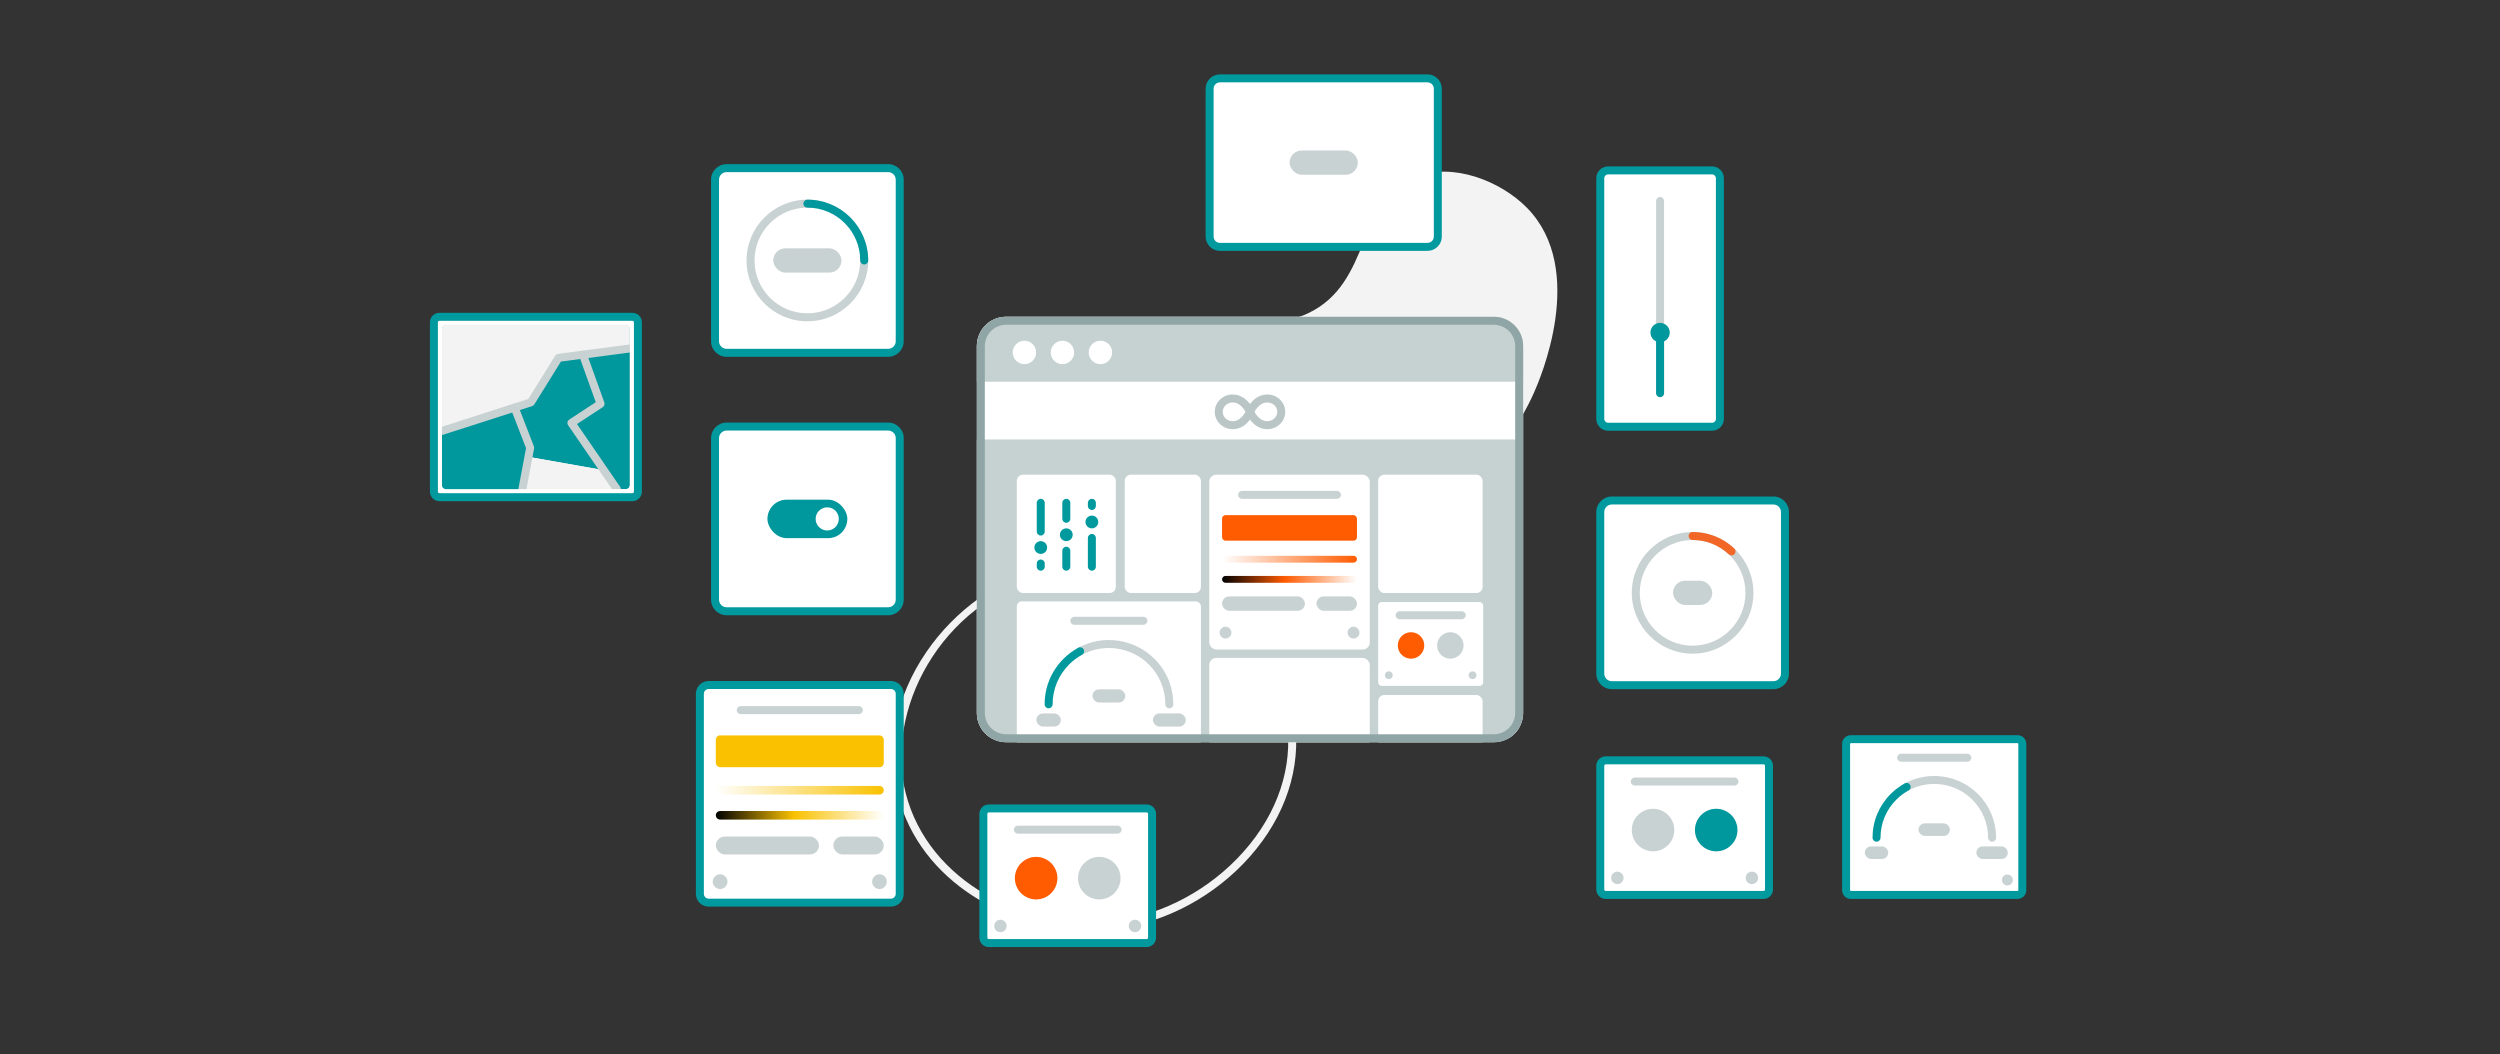 <?xml version="1.0" encoding="utf-8"?>
<svg xmlns="http://www.w3.org/2000/svg" xmlns:xlink="http://www.w3.org/1999/xlink" id="Layer_1" data-name="Layer 1" width="782.63" height="330" viewBox="0 0 782.63 330">
  <rect x="0" y="0" width="782.63" height="330" fill="#333333" stroke="none"/>
  <defs>
    <style>
      .cls-1 {
        fill: #f9c100;
      }

      .cls-1, .cls-2, .cls-3, .cls-4, .cls-5, .cls-6, .cls-7, .cls-8, .cls-9, .cls-10, .cls-11, .cls-12, .cls-13, .cls-14, .cls-15, .cls-16 {
        stroke-width: 0px;
      }

      .cls-2 {
        fill: #c9d2d2;
      }

      .cls-17 {
        clip-path: url(#clippath);
      }

      .cls-3 {
        fill: none;
      }

      .cls-4 {
        fill: #00979d;
      }

      .cls-5 {
        fill: url(#linear-gradient);
      }

      .cls-6 {
        fill: #f3f3f3;
      }

      .cls-7 {
        fill: #00999e;
      }

      .cls-8 {
        fill: #ff5b00;
      }

      .cls-9 {
        fill: #bac6c6;
      }

      .cls-10 {
        fill: #c6d1d1;
      }

      .cls-11 {
        fill: url(#linear-gradient-4);
      }

      .cls-12 {
        fill: url(#linear-gradient-2);
      }

      .cls-13 {
        fill: url(#linear-gradient-3);
      }

      .cls-14 {
        fill: #f26727;
      }

      .cls-15 {
        fill: #fff;
      }

      .cls-16 {
        fill: #90a5a5;
      }
    </style>
    <clipPath id="clippath">
      <path class="cls-3" d="M476.833,108.355v114.833c0,5.066-4.106,9.172-9.172,9.172h-152.691c-5.065,0-9.172-4.106-9.172-9.172v-114.85c0-5.066,4.106-9.172,9.172-9.172h152.674c5.075,0,9.189,4.114,9.189,9.189Z"/>
    </clipPath>
    <linearGradient id="linear-gradient" x1="382.573" y1="175.06" x2="424.799" y2="175.06" gradientUnits="userSpaceOnUse">
      <stop offset="0" stop-color="#ff5b00" stop-opacity="0"/>
      <stop offset="1" stop-color="#ff5b00"/>
    </linearGradient>
    <linearGradient id="linear-gradient-2" x1="382.573" y1="181.364" x2="424.799" y2="181.364" gradientUnits="userSpaceOnUse">
      <stop offset="0" stop-color="#000"/>
      <stop offset=".465" stop-color="#ff5b00"/>
      <stop offset="1" stop-color="#fff"/>
    </linearGradient>
    <linearGradient id="linear-gradient-3" x1="224.095" y1="247.382" x2="276.662" y2="247.382" gradientUnits="userSpaceOnUse">
      <stop offset="0" stop-color="#f9c100" stop-opacity="0"/>
      <stop offset="1" stop-color="#f9c100"/>
    </linearGradient>
    <linearGradient id="linear-gradient-4" x1="224.095" y1="255.23" x2="276.662" y2="255.23" gradientUnits="userSpaceOnUse">
      <stop offset="0" stop-color="#000"/>
      <stop offset=".465" stop-color="#f9c100"/>
      <stop offset="1" stop-color="#fff"/>
    </linearGradient>
  </defs>
  <path class="cls-6" d="M341.405,291.299c-25.204,0-53.303-14.99-60.309-42.419-3.81-14.912-.654-30.804,8.884-44.747,8.967-13.11,22.497-22.803,37.121-26.592,17.842-4.624,38.119-.549,54.239,10.902,14.184,10.075,23.036,24.598,24.288,39.843,1.229,14.965-4.625,29.943-16.481,42.175-11.312,11.67-26.682,19.173-42.165,20.587h0c-1.835.167-3.699.251-5.577.251ZM342.045,178.17c-4.862,0-9.675.589-14.316,1.791-34.079,8.831-50.651,43.083-44.21,68.3,7.197,28.18,37.8,42.623,63.237,40.297h0c14.896-1.359,29.693-8.59,40.597-19.837,11.348-11.706,16.953-25.994,15.784-40.229-1.191-14.509-9.663-28.362-23.244-38.01-11.32-8.042-24.757-12.312-37.848-12.312Z"/>
  <path class="cls-6" d="M420.88,165.94c-24.052,1.297-55.501-11.128-58.676-32.06-1.628-10.733,4.231-23.354,13.394-29.73,11.917-8.291,20.346.296,33.833-6.048,20.318-9.558,15.008-35.552,33.471-42.735,11.99-4.664,26.925,1.358,35.091,9.659,19.114,19.429,3.884,54.121,2.278,57.78-9.424,21.466-31.513,41.629-59.39,43.133Z"/>
  <g class="cls-17">
    <g>
      <path class="cls-15" d="M476.833,99.183v133.178h-171.035V99.166h171.018c.009,0,.017.007.017.017Z"/>
      <rect class="cls-10" x="305.797" y="137.576" width="169.737" height="93.505"/>
      <g id="traccia-loop">
        <path class="cls-9" d="M396.732,134.358c-.294,0-.583-.02-.862-.059-1.728-.249-3.297-1.259-4.555-2.927-.94,1.247-2.432,2.621-4.555,2.926-.276.039-.567.06-.862.06-3.098,0-5.618-2.438-5.618-5.433,0-2.996,2.521-5.434,5.621-5.434.295,0,.586.021.863.062,1.713.243,3.287,1.252,4.547,2.916.002.002.003.004.004.005.94-1.245,2.432-2.62,4.554-2.922.278-.04.567-.061.86-.061,3.099,0,5.62,2.438,5.62,5.433s-2.52,5.433-5.617,5.433ZM392.744,128.923l.29.525c.055.099.115.197.184.292.608.842,1.622,1.885,3.004,2.083.162.022.336.034.511.034,1.719,0,3.117-1.315,3.117-2.933s-1.399-2.933-3.12-2.933c-.172,0-.34.011-.505.035-1.438.205-2.479,1.312-3.109,2.225l-.371.671ZM385.901,125.991c-1.721,0-3.121,1.316-3.121,2.934s1.398,2.933,3.118,2.933c.174,0,.346-.011.508-.034,1.438-.206,2.48-1.315,3.11-2.229l.371-.672-.233-.422c-.101-.182-.211-.356-.336-.522-.865-1.143-1.845-1.799-2.912-1.951-.167-.024-.335-.036-.505-.036ZM390.582,130.251h.01-.01Z"/>
      </g>
      <polygon class="cls-10" points="476.833 99.166 476.833 119.502 476.832 119.502 305.797 119.502 305.797 99.166 476.832 99.166 476.833 99.166"/>
      <g>
        <g>
          <rect class="cls-15" x="318.316" y="148.597" width="30.987" height="37.052" rx="1.938" ry="1.938"/>
          <g>
            <path class="cls-7" d="M341.809,178.656c-.69,0-1.25-.56-1.25-1.25v-9c0-.69.56-1.25,1.25-1.25s1.25.56,1.25,1.25v9c0,.69-.56,1.25-1.25,1.25Z"/>
            <path class="cls-7" d="M325.809,167.656c-.69,0-1.25-.56-1.25-1.25v-9c0-.69.56-1.25,1.25-1.25s1.25.56,1.25,1.25v9c0,.69-.56,1.25-1.25,1.25Z"/>
            <path class="cls-7" d="M325.809,178.655c-.69,0-1.25-.56-1.25-1.25v-.999c0-.69.56-1.25,1.25-1.25s1.25.56,1.25,1.25v.999c0,.69-.56,1.25-1.25,1.25Z"/>
            <path class="cls-7" d="M341.809,159.655c-.69,0-1.25-.56-1.25-1.25v-.999c0-.69.56-1.25,1.25-1.25s1.25.56,1.25,1.25v.999c0,.69-.56,1.25-1.25,1.25Z"/>
            <path class="cls-7" d="M333.809,178.656c-.69,0-1.25-.56-1.25-1.25v-5c0-.69.56-1.25,1.25-1.25s1.25.56,1.25,1.25v5c0,.69-.56,1.25-1.25,1.25Z"/>
            <path class="cls-7" d="M333.809,163.657c-.69,0-1.25-.56-1.25-1.25v-5c0-.69.56-1.25,1.25-1.25s1.25.56,1.25,1.25v5c0,.69-.56,1.25-1.25,1.25Z"/>
            <circle class="cls-7" cx="325.809" cy="171.406" r="2"/>
            <circle class="cls-7" cx="333.809" cy="167.406" r="2"/>
            <circle class="cls-7" cx="341.809" cy="163.406" r="2"/>
          </g>
        </g>
        <g>
          <rect class="cls-15" x="378.559" y="148.597" width="50.255" height="54.73" rx="2.214" ry="2.214"/>
          <path class="cls-2" d="M418.537,156.166h-29.701c-.69,0-1.25-.56-1.25-1.25s.56-1.25,1.25-1.25h29.701c.69,0,1.25.56,1.25,1.25s-.56,1.25-1.25,1.25Z"/>
          <path class="cls-5" d="M423.724,176.135h-40.075c-.594,0-1.075-.481-1.075-1.075s.481-1.075,1.075-1.075h40.075c.594,0,1.075.481,1.075,1.075s-.481,1.075-1.075,1.075Z"/>
          <path class="cls-12" d="M423.724,182.439h-40.075c-.594,0-1.075-.481-1.075-1.075s.481-1.075,1.075-1.075h40.075c.594,0,1.075.481,1.075,1.075s-.481,1.075-1.075,1.075Z"/>
          <circle class="cls-2" cx="423.724" cy="198.05" r="1.855"/>
          <circle class="cls-2" cx="383.648" cy="198.05" r="1.855"/>
          <rect class="cls-8" x="382.57" y="161.267" width="42.23" height="7.999" rx="1.075" ry="1.075"/>
          <g>
            <rect class="cls-2" x="412.124" y="186.704" width="12.675" height="4.505" rx="2.253" ry="2.253" transform="translate(836.923 377.913) rotate(-180)"/>
            <rect class="cls-2" x="382.573" y="186.704" width="25.94" height="4.505" rx="2.253" ry="2.253" transform="translate(791.087 377.913) rotate(180)"/>
          </g>
        </g>
        <rect class="cls-15" x="378.559" y="205.956" width="50.255" height="54.73" rx="2.214" ry="2.214"/>
        <g>
          <rect class="cls-15" x="431.441" y="188.474" width="32.873" height="26.232" rx="1.058" ry="1.058"/>
          <path class="cls-2" d="M457.592,193.858h-19.429c-.69,0-1.25-.56-1.25-1.25s.56-1.25,1.25-1.25h19.429c.69,0,1.25.56,1.25,1.25s-.56,1.25-1.25,1.25Z"/>
          <circle class="cls-2" cx="460.985" cy="211.377" r="1.214"/>
          <circle class="cls-2" cx="434.771" cy="211.377" r="1.214"/>
          <g>
            <circle class="cls-8" cx="441.725" cy="202.059" r="4.145"/>
            <circle class="cls-2" cx="454.03" cy="202.059" r="4.145"/>
          </g>
        </g>
        <g>
          <rect class="cls-15" x="318.316" y="188.265" width="57.633" height="50.947" rx="1.555" ry="1.555"/>
          <path class="cls-2" d="M357.955,195.59h-21.645c-.69,0-1.25-.56-1.25-1.25s.56-1.25,1.25-1.25h21.645c.69,0,1.25.56,1.25,1.25s-.56,1.25-1.25,1.25Z"/>
          <circle class="cls-2" cx="371.057" cy="234.321" r="1.783"/>
          <g>
            <path class="cls-2" d="M366.061,221.74c-.69,0-1.25-.56-1.25-1.25,0-4.714-1.837-9.146-5.172-12.48-5.497-5.498-14.095-6.741-20.913-3.027-.608.331-1.365.107-1.696-.499-.33-.606-.106-1.366.499-1.696,7.779-4.242,17.6-2.822,23.878,3.455,3.808,3.807,5.904,8.866,5.904,14.248,0,.69-.56,1.25-1.25,1.25Z"/>
            <path class="cls-7" d="M328.272,221.74c-.69,0-1.25-.56-1.25-1.25,0-5.382,2.097-10.441,5.904-14.248,1.341-1.352,2.89-2.514,4.6-3.453.604-.331,1.366-.11,1.697.494.332.604.111,1.365-.494,1.697-1.5.823-2.856,1.842-4.032,3.026-3.338,3.337-5.175,7.77-5.175,12.483,0,.69-.56,1.25-1.25,1.25Z"/>
          </g>
          <rect class="cls-2" x="324.442" y="223.336" width="7.659" height="4.12" rx="2.06" ry="2.06" transform="translate(656.544 450.791) rotate(-180)"/>
          <rect class="cls-2" x="360.921" y="223.336" width="10.281" height="4.12" rx="2.06" ry="2.06" transform="translate(732.122 450.791) rotate(180)"/>
          <rect class="cls-2" x="341.992" y="215.799" width="10.281" height="4.12" rx="2.06" ry="2.06" transform="translate(694.265 435.719) rotate(-180)"/>
        </g>
        <rect class="cls-15" x="352.094" y="148.597" width="23.855" height="37.052" rx="1.938" ry="1.938"/>
        <rect class="cls-15" x="431.441" y="148.597" width="32.695" height="37.052" rx="1.938" ry="1.938"/>
        <rect class="cls-15" x="431.441" y="217.578" width="32.695" height="37.052" rx="1.938" ry="1.938"/>
      </g>
      <path class="cls-16" d="M467.644,101.666c3.688,0,6.689,3.001,6.689,6.689v114.833c0,3.679-2.993,6.672-6.672,6.672h-152.691c-3.679,0-6.672-2.993-6.672-6.672v-114.85c0-3.679,2.993-6.672,6.672-6.672h152.674M467.644,99.166h-152.674c-5.065,0-9.172,4.106-9.172,9.172v114.85c0,5.065,4.106,9.172,9.172,9.172h152.691c5.066,0,9.172-4.107,9.172-9.172v-114.833c0-5.075-4.114-9.189-9.189-9.189h0Z"/>
      <circle class="cls-15" cx="320.697" cy="110.334" r="3.668"/>
      <circle class="cls-15" cx="332.594" cy="110.334" r="3.668"/>
      <circle class="cls-15" cx="344.492" cy="110.334" r="3.668"/>
    </g>
  </g>
  <g>
    <g>
      <rect class="cls-15" x="223.843" y="52.634" width="57.817" height="57.817" rx="3.615" ry="3.615"/>
      <path class="cls-7" d="M278.045,111.701h-50.587c-2.683,0-4.865-2.183-4.865-4.865v-50.587c0-2.683,2.183-4.865,4.865-4.865h50.587c2.683,0,4.865,2.183,4.865,4.865v50.587c0,2.683-2.183,4.865-4.865,4.865ZM227.458,53.884c-1.304,0-2.365,1.062-2.365,2.365v50.587c0,1.304,1.062,2.365,2.365,2.365h50.587c1.304,0,2.365-1.062,2.365-2.365v-50.587c0-1.304-1.062-2.365-2.365-2.365h-50.587Z"/>
    </g>
    <g>
      <path class="cls-2" d="M252.752,100.585c-10.5,0-19.043-8.543-19.043-19.043s8.543-19.042,19.043-19.042,19.042,8.542,19.042,19.042-8.542,19.043-19.042,19.043ZM252.752,65c-9.122,0-16.543,7.421-16.543,16.542,0,9.122,7.421,16.543,16.543,16.543,9.121,0,16.542-7.421,16.542-16.543,0-9.121-7.421-16.542-16.542-16.542Z"/>
      <g>
        <path class="cls-15" d="M252.751,63.75c9.827,0,17.793,7.966,17.793,17.793"/>
        <path class="cls-4" d="M270.544,82.792c-.69,0-1.25-.56-1.25-1.25,0-9.121-7.421-16.542-16.542-16.542-.69,0-1.25-.56-1.25-1.25s.56-1.25,1.25-1.25c10.5,0,19.042,8.542,19.042,19.042,0,.69-.56,1.25-1.25,1.25Z"/>
      </g>
    </g>
    <rect class="cls-2" x="242.067" y="77.745" width="21.369" height="7.596" rx="3.798" ry="3.798" transform="translate(505.503 163.085) rotate(-180)"/>
  </g>
  <g>
    <g>
      <rect class="cls-15" x="500.97" y="53.341" width="37.446" height="80.255" rx="2.449" ry="2.449"/>
      <path class="cls-7" d="M535.967,134.846h-32.549c-2.039,0-3.698-1.659-3.698-3.698V55.789c0-2.039,1.659-3.698,3.698-3.698h32.549c2.04,0,3.699,1.659,3.699,3.698v75.358c0,2.039-1.659,3.698-3.699,3.698ZM503.419,54.591c-.661,0-1.198.537-1.198,1.198v75.358c0,.661.537,1.198,1.198,1.198h32.549c.661,0,1.199-.537,1.199-1.198V55.789c0-.661-.538-1.198-1.199-1.198h-32.549Z"/>
    </g>
    <path class="cls-2" d="M519.693,124.33c-.69,0-1.25-.56-1.25-1.25v-60.171c0-.69.56-1.25,1.25-1.25s1.25.56,1.25,1.25v60.171c0,.69-.56,1.25-1.25,1.25Z"/>
    <circle class="cls-4" cx="519.693" cy="104.104" r="3.028"/>
    <path class="cls-4" d="M519.693,124.33c-.69,0-1.25-.56-1.25-1.25v-18.977c0-.69.56-1.25,1.25-1.25s1.25.56,1.25,1.25v18.977c0,.69-.56,1.25-1.25,1.25Z"/>
  </g>
  <g>
    <g>
      <rect class="cls-15" x="223.843" y="133.536" width="57.817" height="57.817" rx="3.615" ry="3.615"/>
      <path class="cls-7" d="M278.045,192.604h-50.587c-2.683,0-4.865-2.183-4.865-4.866v-50.586c0-2.683,2.183-4.865,4.865-4.865h50.587c2.683,0,4.865,2.183,4.865,4.865v50.586c0,2.684-2.183,4.866-4.865,4.866ZM227.458,134.786c-1.304,0-2.365,1.062-2.365,2.365v50.586c0,1.305,1.062,2.366,2.365,2.366h50.587c1.304,0,2.365-1.062,2.365-2.366v-50.586c0-1.304-1.062-2.365-2.365-2.365h-50.587Z"/>
    </g>
    <g>
      <rect class="cls-4" x="240.244" y="156.421" width="25.014" height="12.047" rx="6.023" ry="6.023" transform="translate(505.503 324.89) rotate(-180)"/>
      <circle class="cls-15" cx="258.962" cy="162.445" r="3.627"/>
    </g>
  </g>
  <g>
    <g>
      <rect class="cls-15" x="500.97" y="156.682" width="57.817" height="57.817" rx="3.615" ry="3.615"/>
      <path class="cls-7" d="M555.172,215.748h-50.586c-2.683,0-4.865-2.183-4.865-4.865v-50.586c0-2.683,2.183-4.865,4.865-4.865h50.586c2.683,0,4.865,2.183,4.865,4.865v50.586c0,2.683-2.183,4.865-4.865,4.865ZM504.586,157.932c-1.304,0-2.365,1.062-2.365,2.365v50.586c0,1.304,1.062,2.365,2.365,2.365h50.586c1.304,0,2.365-1.062,2.365-2.365v-50.586c0-1.304-1.062-2.365-2.365-2.365h-50.586Z"/>
    </g>
    <g>
      <path class="cls-2" d="M529.879,204.633c-10.5,0-19.042-8.543-19.042-19.043s8.542-19.043,19.042-19.043,19.043,8.543,19.043,19.043-8.543,19.043-19.043,19.043ZM529.879,169.047c-9.121,0-16.542,7.421-16.542,16.543s7.421,16.543,16.542,16.543c9.122,0,16.543-7.421,16.543-16.543s-7.421-16.543-16.543-16.543Z"/>
      <g>
        <path class="cls-15" d="M529.879,167.797c1.432-.001,3.575.17,5.998,1.038,2.994,1.072,5.043,2.717,6.18,3.783"/>
        <path class="cls-14" d="M542.057,173.868c-.307,0-.614-.112-.855-.338-1.67-1.567-3.604-2.751-5.747-3.519-1.788-.641-3.665-.965-5.576-.965-.69,0-1.25-.56-1.25-1.25s.56-1.25,1.25-1.25c2.199,0,4.359.374,6.419,1.111,2.468.884,4.693,2.246,6.615,4.048.503.473.528,1.264.057,1.768-.246.262-.579.395-.912.395Z"/>
      </g>
    </g>
    <rect class="cls-2" x="523.737" y="181.792" width="12.284" height="7.596" rx="3.798" ry="3.798"/>
  </g>
  <g>
    <g>
      <rect class="cls-15" x="219.097" y="214.439" width="62.563" height="68.134" rx="2.756" ry="2.756"/>
      <path class="cls-7" d="M278.903,283.822h-57.05c-2.209,0-4.006-1.798-4.006-4.007v-62.621c0-2.209,1.797-4.006,4.006-4.006h57.05c2.209,0,4.007,1.797,4.007,4.006v62.621c0,2.209-1.798,4.007-4.007,4.007ZM221.853,215.689c-.83,0-1.506.676-1.506,1.506v62.621c0,.831.676,1.507,1.506,1.507h57.05c.831,0,1.507-.676,1.507-1.507v-62.621c0-.83-.676-1.506-1.507-1.506h-57.05Z"/>
    </g>
    <path class="cls-2" d="M268.867,223.556h-36.977c-.69,0-1.25-.56-1.25-1.25s.56-1.25,1.25-1.25h36.977c.69,0,1.25.56,1.25,1.25s-.56,1.25-1.25,1.25Z"/>
    <path class="cls-13" d="M275.324,248.721h-49.891c-.739,0-1.338-.599-1.338-1.338s.599-1.338,1.338-1.338h49.891c.739,0,1.338.599,1.338,1.338s-.599,1.338-1.338,1.338Z"/>
    <path class="cls-11" d="M275.324,256.569h-49.891c-.739,0-1.338-.599-1.338-1.338s.599-1.338,1.338-1.338h49.891c.739,0,1.338.599,1.338,1.338s-.599,1.338-1.338,1.338Z"/>
    <circle class="cls-2" cx="275.324" cy="276.003" r="2.309"/>
    <circle class="cls-2" cx="225.433" cy="276.003" r="2.309"/>
    <rect class="cls-1" x="224.09" y="230.212" width="52.573" height="9.958" rx="1.338" ry="1.338"/>
    <g>
      <rect class="cls-2" x="260.883" y="261.878" width="15.779" height="5.609" rx="2.804" ry="2.804" transform="translate(537.545 529.365) rotate(-180)"/>
      <rect class="cls-2" x="224.095" y="261.878" width="32.293" height="5.609" rx="2.804" ry="2.804" transform="translate(480.482 529.365) rotate(-180)"/>
    </g>
  </g>
  <g>
    <g>
      <rect class="cls-15" x="500.97" y="238.023" width="52.813" height="42.143" rx="1.7" ry="1.7"/>
      <path class="cls-7" d="M552.084,281.416h-49.414c-1.626,0-2.949-1.323-2.949-2.949v-38.744c0-1.627,1.323-2.95,2.949-2.95h49.414c1.627,0,2.95,1.323,2.95,2.95v38.744c0,1.626-1.323,2.949-2.95,2.949ZM502.67,239.273c-.248,0-.449.202-.449.45v38.744c0,.248.201.449.449.449h49.414c.248,0,.45-.201.45-.449v-38.744c0-.248-.202-.45-.45-.45h-49.414Z"/>
    </g>
    <path class="cls-2" d="M542.984,245.914h-31.214c-.69,0-1.25-.56-1.25-1.25s.56-1.25,1.25-1.25h31.214c.69,0,1.25.56,1.25,1.25s-.56,1.25-1.25,1.25Z"/>
    <circle class="cls-2" cx="548.435" cy="274.817" r="1.95"/>
    <circle class="cls-2" cx="506.319" cy="274.817" r="1.95"/>
    <g>
      <circle class="cls-2" cx="517.492" cy="259.848" r="6.659"/>
      <circle class="cls-4" cx="537.262" cy="259.848" r="6.659"/>
    </g>
  </g>
  <g>
    <g>
      <rect class="cls-15" x="307.843" y="253.082" width="52.813" height="42.143" rx="1.7" ry="1.7"/>
      <path class="cls-7" d="M358.957,296.475h-49.415c-1.626,0-2.949-1.323-2.949-2.949v-38.744c0-1.626,1.323-2.949,2.949-2.949h49.415c1.626,0,2.949,1.323,2.949,2.949v38.744c0,1.626-1.323,2.949-2.949,2.949ZM309.542,254.332c-.248,0-.449.201-.449.449v38.744c0,.248.201.449.449.449h49.415c.248,0,.449-.201.449-.449v-38.744c0-.248-.201-.449-.449-.449h-49.415Z"/>
    </g>
    <path class="cls-2" d="M349.856,260.973h-31.214c-.69,0-1.25-.56-1.25-1.25s.56-1.25,1.25-1.25h31.214c.69,0,1.25.56,1.25,1.25s-.56,1.25-1.25,1.25Z"/>
    <circle class="cls-2" cx="355.307" cy="289.876" r="1.95"/>
    <circle class="cls-2" cx="313.191" cy="289.876" r="1.95"/>
    <g>
      <circle class="cls-8" cx="324.365" cy="274.907" r="6.659"/>
      <circle class="cls-2" cx="344.134" cy="274.907" r="6.659"/>
    </g>
  </g>
  <g>
    <g>
      <rect class="cls-15" x="577.921" y="231.397" width="55.169" height="48.769" rx="1.488" ry="1.488"/>
      <path class="cls-7" d="M631.602,281.416h-52.192c-1.51,0-2.738-1.229-2.738-2.738v-45.792c0-1.51,1.229-2.738,2.738-2.738h52.192c1.51,0,2.738,1.229,2.738,2.738v45.792c0,1.51-1.229,2.738-2.738,2.738ZM579.41,232.648c-.132,0-.238.106-.238.238v45.792c0,.132.106.238.238.238h52.192c.132,0,.238-.106.238-.238v-45.792c0-.132-.106-.238-.238-.238h-52.192Z"/>
    </g>
    <path class="cls-2" d="M615.865,238.462h-20.719c-.69,0-1.25-.56-1.25-1.25s.56-1.25,1.25-1.25h20.719c.69,0,1.25.56,1.25,1.25s-.56,1.25-1.25,1.25Z"/>
    <circle class="cls-2" cx="628.407" cy="275.483" r="1.707"/>
    <g>
      <path class="cls-2" d="M623.626,263.494c-.69,0-1.25-.56-1.25-1.25,0-4.498-1.753-8.728-4.936-11.909-5.246-5.246-13.455-6.436-19.955-2.888-.608.33-1.364.107-1.696-.499-.33-.606-.106-1.365.499-1.696,7.469-4.072,16.896-2.711,22.92,3.315,3.655,3.654,5.668,8.511,5.668,13.677,0,.69-.56,1.25-1.25,1.25Z"/>
      <g>
        <path class="cls-15" d="M587.452,262.245c0-4.632,1.772-9.265,5.301-12.794,1.249-1.257,2.651-2.288,4.133-3.102"/>
        <path class="cls-4" d="M587.452,263.494c-.69,0-1.25-.56-1.25-1.25,0-5.165,2.013-10.022,5.667-13.677,1.29-1.298,2.776-2.414,4.416-3.313.606-.331,1.365-.11,1.697.494.332.605.111,1.365-.494,1.697-1.43.785-2.725,1.756-3.849,2.887-3.185,3.186-4.938,7.415-4.938,11.912,0,.69-.56,1.25-1.25,1.25Z"/>
      </g>
    </g>
    <rect class="cls-2" x="583.786" y="264.968" width="7.331" height="3.944" rx="1.972" ry="1.972" transform="translate(1174.904 533.88) rotate(-180)"/>
    <rect class="cls-2" x="618.705" y="264.968" width="9.841" height="3.944" rx="1.972" ry="1.972" transform="translate(1247.25 533.88) rotate(-180)"/>
    <rect class="cls-2" x="600.585" y="257.754" width="9.841" height="3.944" rx="1.972" ry="1.972" transform="translate(1211.011 519.452) rotate(-180)"/>
  </g>
  <g>
    <rect class="cls-15" x="135.833" y="99.18" width="63.872" height="56.462" rx="1.723" ry="1.723"/>
    <rect class="cls-4" x="138.358" y="101.69" width="58.823" height="51.443" rx="1.259" ry="1.259"/>
    <path class="cls-6" d="M197.18,102.946v6.147l-22.328,2.929-8.639,13.923-5.113,1.641,4.868,12.581-.536,2.861,23.6,4.165,5.187,6.8-30.68-.861h-23.926c-.692,0-1.257-.565-1.257-1.257v-48.928c0-.692.565-1.257,1.257-1.257h56.31c.692,0,1.257.565,1.257,1.257Z"/>
    <polygon class="cls-6" points="193.54 154.869 163.349 154.516 165.431 143.028 189.031 147.192 193.54 154.869"/>
    <polygon class="cls-4" points="138.355 134.905 161.099 127.586 165.967 140.167 163.349 154.516 138.119 154.014 138.355 134.905"/>
    <path class="cls-2" d="M163.539,154.381c-.076,0-.153-.007-.231-.021-.679-.127-1.125-.78-.998-1.459l2.364-12.614-4.741-12.249c-.124-.321-.11-.679.038-.99.148-.311.418-.546.746-.651l4.676-1.5,8.396-13.532c.198-.318.528-.531.899-.58l22.328-2.93c.682-.096,1.312.392,1.402,1.076s-.393,1.312-1.076,1.402l-21.741,2.853-8.327,13.42c-.157.252-.398.44-.681.531l-3.851,1.235,4.391,11.345c.084.217.105.453.062.682l-2.43,12.964c-.112.601-.638,1.02-1.228,1.02Z"/>
    <path class="cls-2" d="M138.355,136.154c-.528,0-1.02-.337-1.189-.867-.212-.657.149-1.361.807-1.572l22.743-7.318c.655-.212,1.361.148,1.572.807.212.657-.149,1.361-.807,1.572l-22.743,7.318c-.127.041-.256.061-.383.061Z"/>
    <path class="cls-2" d="M193.108,154.381c-.398,0-.789-.189-1.031-.543l-14.229-20.731c-.19-.276-.261-.619-.196-.948.065-.33.26-.62.541-.804l8.308-5.448-5.192-14.465c-.233-.649.104-1.365.755-1.599.643-.233,1.364.104,1.599.755l5.525,15.392c.195.543-.008,1.15-.491,1.467l-8.064,5.289,13.506,19.679c.391.569.246,1.347-.323,1.737-.216.148-.462.22-.706.22Z"/>
    <path class="cls-15" d="M197.979,99.175h-60.422c-.948,0-1.726.778-1.726,1.726v53.019c0,.948.778,1.726,1.726,1.726h60.422c.959,0,1.726-.778,1.726-1.726v-53.019c0-.948-.767-1.726-1.726-1.726ZM197.18,151.874c0,.692-.565,1.257-1.257,1.257h-56.31c-.692,0-1.257-.565-1.257-1.257v-48.928c0-.692.565-1.257,1.257-1.257h56.31c.692,0,1.257.565,1.257,1.257v48.928Z"/>
    <path class="cls-7" d="M197.977,156.894h-60.418c-1.642,0-2.977-1.336-2.977-2.978v-53.014c0-1.642,1.335-2.977,2.977-2.977h60.418c1.642,0,2.977,1.335,2.977,2.977v53.014c0,1.642-1.335,2.978-2.977,2.978ZM137.559,100.426c-.259,0-.477.218-.477.477v53.014c0,.264.214.478.477.478h60.418c.268,0,.477-.21.477-.478v-53.014c0-.263-.214-.477-.477-.477h-60.418Z"/>
  </g>
  <g>
    <g>
      <rect class="cls-15" x="378.675" y="24.533" width="71.433" height="52.751" rx="3.227" ry="3.227"/>
      <path class="cls-7" d="M446.881,78.534h-64.979c-2.469,0-4.478-2.008-4.478-4.477V27.76c0-2.469,2.009-4.477,4.478-4.477h64.979c2.469,0,4.478,2.008,4.478,4.477v46.298c0,2.469-2.009,4.477-4.478,4.477ZM381.902,25.783c-1.091,0-1.978.887-1.978,1.977v46.298c0,1.09.887,1.977,1.978,1.977h64.979c1.091,0,1.978-.887,1.978-1.977V27.76c0-1.09-.887-1.977-1.978-1.977h-64.979Z"/>
    </g>
    <rect class="cls-2" x="403.707" y="47.111" width="21.369" height="7.596" rx="3.798" ry="3.798" transform="translate(828.782 101.818) rotate(-180)"/>
  </g>
</svg>